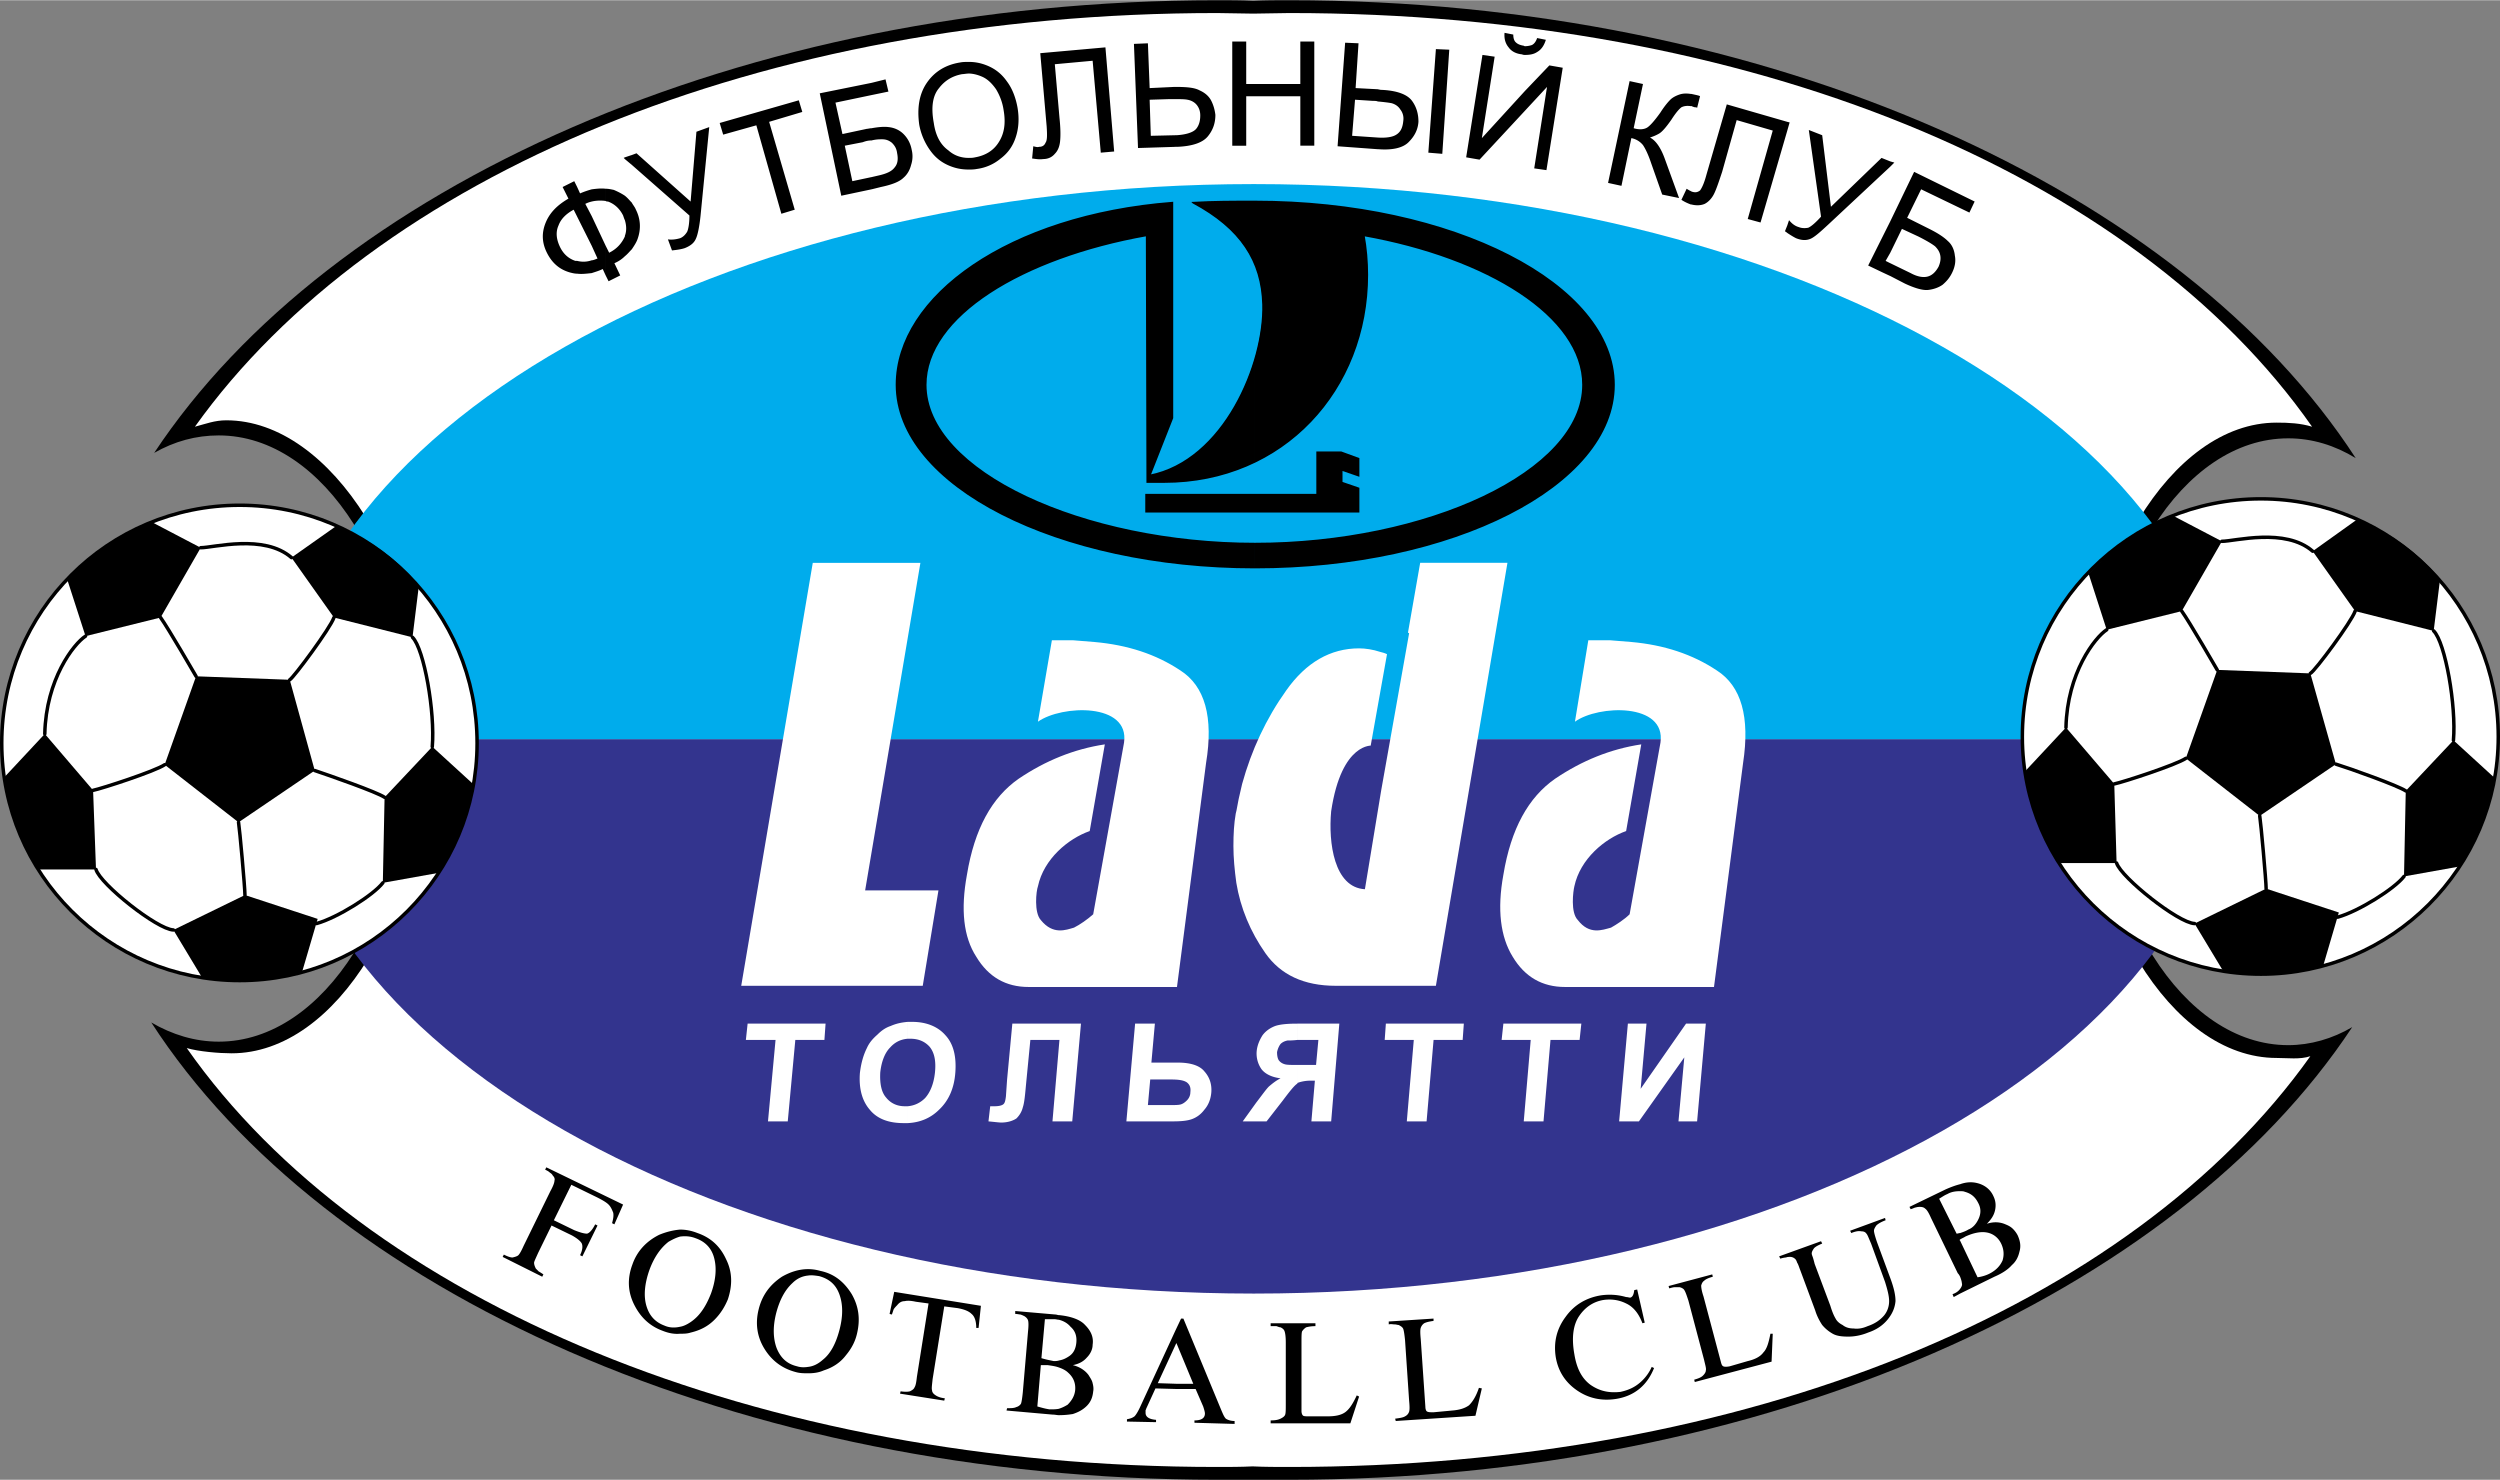 <svg xmlns="http://www.w3.org/2000/svg" width="2500" height="1480" viewBox="0 0 214.764 127.099"><rect x="0" y="0" width="214.764" height="127.099" fill="#808080" stroke="none"/><path d="M110.756 127.099c40.933 0 76.219-16.044 91.313-38.884-1.699.999-3.599 1.549-5.498 1.549-9.046 0-16.443-11.745-16.443-26.039 0-14.395 7.396-26.09 16.443-26.09 2.049 0 3.998.6 5.798 1.7C187.425 16.293 151.989 0 110.756 0c-1.05 0-2.049 0-3.099.05-1.05-.05-2.099-.05-3.099-.05-40.933 0-76.219 16.093-91.313 38.884 1.75-1 3.599-1.5 5.548-1.5 9.046 0 16.443 11.696 16.443 26.04s-7.397 26.039-16.443 26.039c-2.049 0-3.999-.6-5.798-1.649 14.894 23.041 50.379 39.284 91.563 39.284h3.049l3.149.001z"/><path d="M110.756 126c39.284 0 72.371-13.694 87.715-35.286-.899.3-1.95.15-2.898.15-9.097 0-16.844-12.944-16.844-27.238 0-14.345 7.747-27.34 16.844-27.34 1.049 0 2.049.05 3.048.351C183.377 14.844 150.29 1.1 110.756 1.1c-1.05 0-2.049.05-3.099.05-1.05 0-2.099-.05-3.099-.05-39.284 0-72.421 13.995-87.814 35.536.949-.25 1.699-.55 2.699-.55 9.046 0 17.143 12.995 17.143 27.339s-7.647 27.039-16.693 27.039c-1.049 0-2.849-.15-3.849-.45C31.288 111.805 65.074 126 104.558 126c1 0 2.049 0 3.049-.05 1.05.05 2.099.05 3.149.05z" fill="#fff"/><path d="M107.707 111.105c46.132 0 83.767-21.441 83.767-47.63H23.94c0 26.189 37.636 47.63 83.767 47.63z" fill="#33348e"/><path d="M107.707 15.793c-46.131 0-83.767 21.392-83.767 47.682h167.533c.001-26.289-37.634-47.682-83.766-47.682z" fill="#00acec"/><path d="M.2 63.774c0-11.246 9.146-20.492 20.392-20.492 11.345 0 20.392 9.247 20.392 20.492 0 11.295-9.047 20.441-20.392 20.441C9.346 84.216.2 75.07.2 63.774z" fill="#929496"/><path d="M20.592 84.216c11.295 0 20.392-9.146 20.392-20.391 0-11.296-9.097-20.442-20.392-20.442S.15 52.529.15 63.825c0 11.245 9.146 20.391 20.442 20.391z" fill="#fff" stroke="#000" stroke-width=".3" stroke-linecap="round" stroke-linejoin="round"/><path d="M16.843 58.077l8.047.299 2.15 7.798-6.548 4.447-6.347-4.947zM13.045 44.832l4.198 2.199-3.449 5.997-6.447 1.6-1.549-4.798c2.049-2.199 4.348-3.898 7.247-4.998zM35.985 50.28l-.549 4.448-6.748-1.7-3.648-5.148 3.898-2.749c2.85 1.251 5.048 2.749 7.047 5.149zM37.635 74.97l-4.748.85.15-7.347 4.099-4.348 3.499 3.199c-.451 2.748-1.551 5.397-3 7.646zM17.393 84.016l-2.499-4.148 6.147-2.999 6.248 2.049-1.349 4.598c-1.7.5-3.549.7-5.348.7-1 0-2.199-.049-3.199-.2zM.35 66.773l3.499-3.749 4.148 4.848.25 6.797H3.299l-.05-.1C1.75 72.171.85 69.672.35 66.773z"/><path d="M7.347 54.628c-1 .649-3.398 3.699-3.499 8.396M13.794 53.028c.65.9 3.049 5.048 3.049 5.048M28.688 53.028c-.3.9-3.449 5.148-3.798 5.348M14.145 65.674c-.8.55-5.398 2.049-6.147 2.199M27.04 66.174c1.199.4 5.348 1.849 5.997 2.299M20.492 70.621c.1.6.55 5.598.55 6.248M8.247 74.67c.35 1.25 5.248 5.147 6.647 5.198M17.243 47.031c1.1 0 5.448-1.199 7.797.849M35.436 54.728c1 1 1.949 6.447 1.699 9.396M32.887 75.819c-.799 1.049-3.898 2.999-5.697 3.499" fill="none" stroke="#000" stroke-width=".3" stroke-linecap="round" stroke-linejoin="round"/><g><path d="M173.831 63.225c0-11.246 9.096-20.492 20.392-20.492 11.295 0 20.392 9.247 20.392 20.492 0 11.295-9.096 20.441-20.392 20.441s-20.392-9.146-20.392-20.441z" fill="#929496"/><path d="M194.223 83.666c11.246 0 20.392-9.146 20.392-20.391 0-11.296-9.146-20.442-20.392-20.442-11.296 0-20.492 9.146-20.492 20.442 0 11.245 9.196 20.391 20.492 20.391z" fill="#fff" stroke="#000" stroke-width=".3" stroke-linecap="round" stroke-linejoin="round"/><path d="M190.474 57.527l7.997.3 2.199 7.797-6.547 4.448-6.348-4.948zM186.675 44.282l4.198 2.199-3.448 5.997-6.448 1.6-1.549-4.798c2.049-2.199 4.349-3.898 7.247-4.998zM209.616 49.73l-.55 4.448-6.747-1.7-3.648-5.147 3.848-2.749c2.899 1.25 5.048 2.749 7.097 5.148zM211.266 74.42l-4.748.849.15-7.347 4.098-4.348 3.499 3.199c-.451 2.799-1.55 5.398-2.999 7.647zM191.023 83.466l-2.499-4.148 6.147-2.999 6.248 2.049-1.35 4.598c-1.699.5-3.549.7-5.348.7-.998 0-2.198-.049-3.198-.2zM173.98 66.224l3.499-3.749 4.149 4.848.199 6.797h-4.898l-.05-.1c-1.499-2.399-2.448-4.897-2.899-7.796z"/><path d="M180.978 54.079c-.999.649-3.398 3.699-3.499 8.396M187.425 52.479c.649.9 3.048 5.048 3.048 5.048M202.319 52.479c-.3.9-3.449 5.148-3.849 5.348M187.775 65.124c-.8.55-5.397 2.049-6.147 2.199M200.67 65.624c1.15.35 5.348 1.849 5.998 2.299M194.123 70.072c.1.599.55 5.597.55 6.247M181.827 74.12c.4 1.25 5.298 5.148 6.698 5.198M190.874 46.481c1.1 0 5.448-1.199 7.797.85M209.066 54.178c1 1 1.95 6.448 1.699 9.396M206.518 75.27c-.8 1.049-3.899 2.999-5.698 3.499" fill="none" stroke="#000" stroke-width=".3" stroke-linecap="round" stroke-linejoin="round"/></g><path d="M162.385 23.69v-1.1l1.75.85c.55.3 1.049.4 1.449.3.4-.101.7-.4.95-.85.15-.35.2-.649.15-.949-.05-.3-.2-.55-.45-.8-.25-.2-.75-.5-1.449-.85l-1.399-.65-1 2.049v-2.699l2.049-4.249 5.198 2.549-.45.95-4.148-2-1.2 2.449 1.899.95c.7.35 1.25.7 1.599 1.049.35.3.55.75.6 1.25.1.5 0 .999-.25 1.499-.199.4-.449.7-.799 1-.35.25-.8.4-1.249.449-.45.05-1.15-.15-2-.55l-1.25-.647zm0-9.396v-.449l.35.1-.35.349zm0-.449v.449l-.75.7v-1.449l.75.3zm0 5.148v2.699l-.4.7.4.2v1.1l-.75-.35v-2.85l.75-1.499zm-.75-5.449v1.449l-4.548 4.249c-.7.65-1.199 1.1-1.549 1.249-.351.151-.75.151-1.25-.049-.2-.1-.449-.25-.75-.45v-.649l.15-.45c.25.299.5.5.849.6.25.1.55.1.8.05.25-.101.649-.45 1.1-.95l-1.05-7.447 1.15.45.75 6.147 4.348-4.199zm0 6.947l-1.149 2.3 1.149.55v-2.85zm-8.096-9.296l.2-.699-.2-.05v.749zm0-.749v.75l-2.299 7.897-1.1-.3 2.149-7.597-3.099-.899-1.25 4.448c-.299.899-.5 1.5-.7 1.899-.2.4-.5.7-.8.85-.35.15-.75.15-1.149.049h-.05v-1.149c.05 0 .05.049.1.049.3.101.5.05.7-.1.15-.2.35-.6.55-1.35l1.75-6.047 5.198 1.5zm0 8.896v.649c-.05-.05-.15-.1-.2-.15l.2-.499zm-8.297-10.246h.1c.05.05.1.05.25.1.1 0 .149 0 .2.05l.25-1c-.049-.05-.3-.1-.75-.2h-.05v1.05zm0-1.049v1.049c-.35-.05-.6 0-.8.1-.2.15-.5.5-.85 1.049-.45.65-.8 1.049-1.05 1.2-.25.15-.5.25-.799.35.5.25.949.899 1.299 1.899l1.199 3.298-1.449-.299-.95-2.699c-.25-.75-.5-1.25-.7-1.55a1.7 1.7 0 0 0-1-.6l-.85 4.099-1.15-.25 1.85-8.747 1.149.25-.8 3.798c.5.15.899.1 1.15-.05.25-.15.649-.599 1.149-1.3.35-.549.649-.899.85-1.099.2-.2.5-.35.8-.45.302-.098.603-.098.952-.048zm0 8.347c-.1-.05-.2-.101-.35-.2l-.45.95c.3.2.55.299.8.399v-1.149zm-14.244-6.898V7.797l2.1-2.199 1.149.2-1.399 8.797-1.05-.151 1.1-6.997-1.9 2.049zm0-4.798v-.75c.25 0 .45-.05.6-.1.2-.1.35-.3.449-.6l.75.15c-.15.5-.399.85-.75 1.05-.299.2-.65.25-1.049.25zm0-.75v.75c-.05 0-.15 0-.25-.049-.5-.05-.899-.25-1.149-.6-.25-.299-.4-.7-.35-1.25l.75.15c0 .25.049.5.199.649.15.151.351.25.65.3.05 0 .099.05.15.05zm0 3.849l-3.699 4.048 1.1-6.997-1.049-.15-1.399 8.797 1.149.199 3.898-4.198V7.797zm-12.645 4.997v-.999c.75.049 1.299-.05 1.599-.25.4-.25.55-.649.6-1.199.05-.35-.05-.701-.25-.95-.15-.25-.399-.45-.75-.55-.25-.05-.649-.101-1.199-.15v-1.05l.25.05c1.399.05 2.299.4 2.699.95s.55 1.15.55 1.799c-.05.7-.35 1.25-.85 1.75s-1.4.7-2.649.599zm4.998-8.596l1.149.05-.599 8.946-1.2-.1.65-8.896zm-4.998 3.448v1.05c-.101-.05-.25-.05-.4-.05l-1.549-.1-.25 3.099 2.199.15v.999h-.05l-3.398-.25.649-8.896 1.15.05-.25 3.848 1.899.1zm-17.394 4.949v-.999h.1c.85-.05 1.449-.25 1.7-.55.25-.301.35-.7.35-1.15 0-.35-.1-.649-.3-.9-.2-.25-.5-.399-.8-.45-.25-.05-.6-.05-1.05-.05v-1.05c.95 0 1.649.05 2.099.3.45.2.8.5 1 .899s.3.8.35 1.199c0 .7-.2 1.3-.65 1.85s-1.35.85-2.649.899h-.15v.002zm4.899-.1V3.549h1.199v3.648h4.648V3.549h1.2v8.946h-1.2V8.247h-4.648v4.249h-1.199zm-4.899-5.048v1.05h-.6l-1.599.05.1 3.099 2.099-.05v.999l-3.198.1-.35-8.946 1.2-.05.15 3.848 2.099-.1h.099zm-17.742 7.097v-1c.15 0 .35 0 .55-.049.85-.151 1.549-.551 1.999-1.25.5-.75.65-1.649.45-2.799-.1-.7-.35-1.299-.65-1.8-.35-.5-.75-.899-1.25-1.1-.35-.149-.75-.249-1.1-.249v-1c.55 0 1.05.1 1.549.3.75.3 1.299.75 1.75 1.399.45.6.75 1.399.899 2.25.15.899.1 1.749-.15 2.499-.25.8-.7 1.399-1.299 1.85-.6.5-1.3.8-2.049.899-.249.05-.499.05-.699.05zm6.147-9.996l5.598-.5.75 8.946-1.149.1-.7-7.896-3.249.299.4 4.598c.1.95.1 1.6.05 2.049-.05.45-.2.799-.45 1.049-.25.301-.6.45-1 .45-.3.05-.6 0-.95-.05l.1-1.05c.2.05.35.1.5.05.25 0 .45-.1.55-.35.15-.2.15-.649.1-1.399l-.55-6.296zm-6.147.75v1c-.2 0-.4.049-.55.049-.85.15-1.499.55-1.999 1.2-.55.649-.7 1.649-.45 2.999.149 1.05.549 1.849 1.249 2.349.5.449 1.1.649 1.75.649v1c-.6 0-1.1-.101-1.599-.3-.75-.3-1.3-.749-1.75-1.399a5.47 5.47 0 0 1-.9-2.149c-.2-1.449 0-2.649.65-3.599.65-.95 1.6-1.549 2.849-1.749.25-.05.5-.05.75-.05zM74.87 16.244v-1.05l.65-.15c.649-.15 1.1-.35 1.349-.7.25-.299.3-.7.2-1.2-.05-.399-.2-.649-.45-.899-.25-.2-.5-.3-.85-.3-.199 0-.5 0-.899.1v-1.049c.55-.1 1.05-.15 1.449-.1.5.049.95.25 1.3.599.35.35.6.8.7 1.35.1.4.1.85-.05 1.3-.1.4-.3.8-.649 1.1-.35.35-1 .6-1.949.8l-.801.199zm0-8.097v-1.05l1.2-.299.25 1.049-1.45.3zm-20.592 9.246c.1.2.25.35.35.6.4.8.45 1.649.15 2.499-.1.301-.3.6-.5.9v-3.999zM74.87 7.097v1.05l-3.099.649.6 2.699 2.1-.449c.1 0 .25-.05.399-.05v1.049c-.25 0-.5.05-.75.15l-1.549.3.649 3.048 1.649-.35v1.05l-2.599.55-1.849-8.797 4.449-.899zm-20.592 7.048l4.948 4.348c0 .7-.1 1.2-.199 1.4-.15.25-.35.45-.6.55-.35.1-.7.15-1.049.1l.35.95c.45-.05.8-.1 1.1-.2.5-.2.8-.45.949-.8.15-.299.3-.999.4-1.949l.75-7.646-1.1.399-.5 5.998-4.648-4.148-.4.15v.848h-.001zm12.845 4.198l-2.149-7.598-2.849.8-.3-1 6.797-1.949.3 1-2.849.85 2.199 7.547-1.149.35zm-13.444-1.55c.25.199.399.399.6.599v3.999c-.2.199-.35.399-.6.6v-1.749c.15-.4.15-.85 0-1.35v-2.099zm.599-3.498v.85l-.6-.5v-.149l.6-.201zm-2.249 2.898c.25 0 .45.05.7.1.35.15.65.301.95.5v2.099c-.05-.1-.1-.25-.15-.4-.299-.599-.749-.999-1.299-1.199-.05 0-.15 0-.2-.05v-1.05h-.001zm1.65 5.798c-.25.25-.55.45-.899.6l.5 1.049-1 .5-.25-.5v-2.549l.3.6c.7-.35 1.1-.85 1.35-1.399v-.05 1.749h-.001zm0-8.496v.149l-.1-.1.1-.049zm-2.849 2.749c.399-.05.799-.1 1.199-.05v1.05c-.35-.05-.8-.05-1.199.05v-1.05zm1.199 7.396l-.25-.55c-.3.15-.649.25-.949.35v-1.1c.149 0 .35-.1.5-.15l-.5-1.1v-2.549l1.199 2.549v2.55zm-2.449-7.596l.25.55c.35-.151.65-.25 1-.35v1.049c-.2.05-.35.1-.55.2l.55 1.049v2.549l-1.25-2.499v-2.548zm1.25 7.396c-.45.05-.85.1-1.25.05v-1.099c.4.1.8.1 1.25-.05v1.099zm-1.999-6.397l-.5-.999 1-.5.25.5v2.549l-.3-.6c-.649.35-1.099.8-1.299 1.35-.25.55-.2 1.149.1 1.799.3.649.75 1.049 1.349 1.25h.15v1.099c-.2 0-.399-.05-.6-.1-.899-.25-1.549-.8-1.999-1.699s-.45-1.75-.1-2.599c.349-.85.999-1.5 1.949-2.05zM168.383 111.105v-.4c.15-.2.2-.35.15-.5 0-.1-.05-.299-.15-.549v-3.099l1.5 3.149c.35-.05.7-.15 1-.3.6-.299.95-.7 1.149-1.149.15-.5.1-.95-.1-1.4-.25-.55-.7-.899-1.25-.999-.55-.101-1.199.049-1.849.35-.15.1-.3.15-.45.25v-.55c.3-.1.55-.2.7-.3.4-.149.7-.5.9-.95.2-.449.2-.899-.05-1.349-.25-.5-.6-.8-1.15-.949-.1-.05-.25-.05-.399-.05v-.6c.55-.2 1.05-.2 1.45-.1.649.15 1.149.55 1.399 1.1.2.4.25.799.15 1.249-.1.45-.35.8-.7 1.15.6-.2 1.15-.15 1.599.049.25.101.45.2.65.4.15.149.299.35.4.55.2.45.3.899.15 1.399-.101.45-.3.85-.65 1.149-.299.35-.799.7-1.499 1l-2.95 1.449zm0-9.396v.6c-.4 0-.75.05-1.1.25-.25.1-.45.25-.7.399l1.5 2.999c.101 0 .2-.05.3-.05v.55l-.05.05.05.05v3.099c-.05-.1-.1-.2-.2-.3l-2.299-4.749c-.2-.449-.35-.699-.5-.799-.1-.101-.25-.15-.45-.15-.1 0-.2 0-.35.049-.1 0-.25.101-.449.15l-.101-.199 3.099-1.5c.45-.199.85-.348 1.25-.449zm0 8.997v.4l-.55.299-.1-.25c.3-.1.499-.25.65-.449zm-67.373 8.596v-.449h1.499l-1.449-3.499-.05.1v-1.249l.45-.95h.2l3.249 7.847c.15.35.25.599.4.75.15.1.4.2.75.2v.25l-3.449-.1v-.2c.6 0 .9-.2.9-.6 0-.1-.05-.3-.15-.6l-.65-1.5h-1.7zm15.744.65l-.75 2.298h-6.848V122c.4 0 .649-.05.85-.149.2-.101.35-.2.4-.351.05-.15.05-.45.05-.949v-5.248c0-.5-.05-.799-.101-.95-.049-.15-.149-.25-.35-.35-.1 0-.2-.049-.35-.1h-.5v-.25h3.849v.25c-.35 0-.6.05-.8.1-.15.101-.25.2-.35.35-.049.15-.049.5-.049.95v5.897c0 .15.049.3.1.35.05.101.25.101.55.101h1.599c.65 0 1.15-.101 1.5-.35.35-.25.65-.7 1-1.45l.2.101zm10.545-.7l-.55 2.349-6.847.45-.05-.2c.4-.05.699-.101.849-.2.2-.101.3-.25.35-.4s.05-.45 0-.95l-.35-5.198c-.05-.5-.1-.799-.15-.95-.05-.15-.2-.25-.4-.35-.1 0-.2-.05-.35-.05s-.3-.05-.5 0v-.25l3.848-.25v.2c-.35.05-.6.101-.8.2-.15.1-.25.25-.3.4-.05.15-.05.45 0 .95l.4 5.848c0 .15.05.3.1.35.1.101.299.101.6.101l1.599-.15c.65-.05 1.1-.2 1.45-.45.3-.3.6-.75.85-1.5l.251.05zm13.345-8.497l.649 2.849-.2.05c-.3-.799-.75-1.399-1.399-1.7-.6-.299-1.25-.399-1.95-.299-.899.149-1.599.65-2.099 1.399-.5.75-.65 1.849-.4 3.25.2 1.249.649 2.099 1.399 2.648.8.55 1.6.7 2.549.6.7-.149 1.25-.4 1.75-.849.45-.4.75-.85.95-1.3l.2.1c-.6 1.499-1.699 2.399-3.249 2.649-1.25.2-2.399-.05-3.398-.75-1-.7-1.599-1.649-1.799-2.85-.2-1.299.1-2.448.849-3.448.75-1.049 1.799-1.649 3.049-1.85.75-.1 1.45-.05 2.149.15.15 0 .25.05.35.05.2-.05.3-.25.35-.649l.25-.05zm11.645 3.799l-.1 2.399-6.597 1.75-.05-.2c.35-.1.6-.2.75-.35.15-.15.25-.3.25-.45.05-.15-.049-.45-.15-.899l-1.349-5.098c-.15-.45-.25-.75-.35-.899-.05-.1-.2-.2-.4-.25h-.4c-.15 0-.3.05-.5.1l-.05-.2 3.749-1 .049.2c-.35.1-.6.2-.75.35-.149.1-.2.25-.249.4 0 .2.049.5.2.95l1.499 5.647c.05.2.1.3.2.35.101.05.3.05.55 0l1.55-.45c.649-.15 1.1-.4 1.35-.75.3-.3.45-.85.599-1.6h.199zm.65-6.448l-.1-.2 3.599-1.299.1.199c-.35.15-.55.25-.7.4-.101.149-.2.3-.2.45 0 .1.05.2.1.35a8 8 0 0 1 .151.55l1.349 3.598c.151.5.3.85.45 1.1.1.2.3.4.6.55.25.2.55.3.949.3.35.049.75 0 1.2-.2.6-.2 1.049-.5 1.399-.899.301-.35.45-.8.45-1.25 0-.45-.149-1-.35-1.65l-1.2-3.299c-.2-.449-.3-.749-.4-.849-.1-.15-.25-.2-.45-.2-.2-.05-.5 0-.85.15l-.1-.2 2.999-1.1.049.2c-.399.15-.649.3-.799.45-.1.15-.2.3-.2.449 0 .151.1.5.25.95l1.199 3.249c.25.699.4 1.299.4 1.849-.05.55-.25 1.049-.65 1.549-.399.5-.949.899-1.699 1.149-.6.25-1.2.35-1.7.35-.55 0-1-.05-1.35-.25-.35-.2-.649-.449-.899-.75-.2-.3-.45-.75-.6-1.25l-1.299-3.499c-.1-.25-.15-.45-.25-.6-.05-.15-.101-.25-.15-.3a.636.636 0 0 0-.45-.2c-.1 0-.25 0-.35.05a1.982 1.982 0 0 0-.498.103zm-51.929 6.098v1.249l-1.549 3.349 1.549.05v.449l-1.749-.049-.8 1.749c0 .05-.05.1-.05.15v.2c0 .35.3.55.9.6v.2l-2.499-.05v-.2c.25-.049.45-.1.649-.25.15-.15.35-.5.55-.95l2.999-6.497zm-10.046 7.347v-.549c.3-.1.5-.2.75-.35.35-.35.6-.75.65-1.249.05-.6-.15-1.1-.6-1.5-.2-.2-.5-.35-.799-.45v-.6c.3-.05.55-.15.85-.35.399-.25.6-.65.65-1.2.05-.55-.1-1-.5-1.349-.25-.3-.6-.5-1-.6v-.4c1.049.1 1.849.4 2.249.85.5.5.75 1.05.649 1.699 0 .4-.2.8-.5 1.1-.3.35-.7.55-1.2.65.6.15 1.05.45 1.35.85.15.25.3.45.35.7.05.2.1.45.05.7-.05.5-.2.899-.55 1.25-.35.35-.75.55-1.2.699-.3.049-.7.099-1.199.099zm0-8.596v.4c-.1 0-.25-.05-.4-.05h-.8l-.3 3.349c.5.15.85.2 1.05.25.149 0 .3 0 .45-.05v.6c-.25-.1-.6-.15-.95-.2h-.6l-.3 3.548c.35.1.7.2 1.05.25.3 0 .55 0 .8-.05v.549c-.15 0-.35-.05-.55-.05l-3.949-.35.05-.2c.35 0 .6 0 .8-.1.2-.05.35-.2.399-.3.05-.15.1-.45.15-.95l.45-5.248c.05-.45.05-.799 0-.949-.05-.15-.15-.25-.3-.351-.1-.049-.2-.1-.35-.15-.1 0-.25-.049-.45-.049v-.25l3.448.299c.102.001.202.052.302.052zm-21.542 4.998v-.55c.45-.05.85-.25 1.25-.6.7-.55 1.149-1.45 1.449-2.599.3-1.15.3-2.149 0-2.999-.3-.85-.85-1.349-1.749-1.599-.35-.05-.65-.1-.95-.05v-.55c.35 0 .7.05 1.049.15 1.2.25 2.049.949 2.699 1.999.6 1.05.75 2.149.45 3.398-.15.65-.45 1.25-.95 1.85-.45.6-1.1 1.049-1.899 1.299-.449.2-.899.251-1.349.251zm7.397-6.997l7.447 1.199-.2 1.899h-.2c0-.6-.15-1-.4-1.199-.25-.25-.65-.4-1.199-.5l-1.15-.149-1 6.247c-.05.5-.1.8-.05.95 0 .149.1.299.25.4.2.15.45.25.85.299l-.05.2-3.799-.6.05-.2c.35.05.6.05.8 0 .2-.1.35-.2.4-.35.1-.15.15-.449.2-.899l1-6.298-1.099-.15c-.45-.1-.75-.1-.95-.049-.25 0-.45.1-.649.35-.1.1-.2.2-.3.35l-.149.449-.2-.049.398-1.9zm-7.397-1.95v.55c-.5.05-.95.25-1.35.649-.65.6-1.1 1.45-1.399 2.599-.3 1.199-.25 2.199.05 2.999.35.85.899 1.349 1.749 1.549.3.1.65.1.95.05v.55c-.35 0-.7 0-1.049-.1-1.15-.3-2.049-.949-2.699-1.999s-.8-2.199-.5-3.398c.299-1.2.949-2.1 1.999-2.799.7-.4 1.45-.65 2.249-.65zm-10.995 5.548v-.599c.3-.05.6-.2.899-.4.75-.5 1.3-1.3 1.75-2.449.4-1.1.5-2.1.3-2.949-.2-.899-.75-1.499-1.6-1.799-.5-.2-.949-.2-1.349-.15v-.6c.5 0 1 .1 1.5.3 1.149.4 1.949 1.149 2.449 2.249.55 1.1.55 2.25.15 3.449-.25.6-.6 1.2-1.15 1.75s-1.2.899-2.049 1.1c-.3.098-.6.098-.9.098zm-4.899-11.096l-.749 1.699-.2-.1c.1-.35.15-.649.1-.899-.1-.25-.2-.5-.4-.7-.2-.2-.55-.4-1.05-.65l-2.149-1.049-1.5 3.048 1.75.85c.5.2.85.3 1.099.3.2-.05.45-.3.7-.8l.2.101-1.299 2.648-.2-.1c.2-.4.25-.75.15-1-.1-.199-.4-.449-.85-.699l-1.75-.85-1.149 2.349c-.2.45-.35.75-.35.85 0 .15.05.3.15.5l.25.25c.1.05.25.15.4.25l-.1.2-3.399-1.7.1-.2c.3.15.55.25.75.25.2-.05.399-.101.5-.2s.25-.35.45-.8l2.299-4.698c.25-.45.35-.75.35-.9.05-.149 0-.3-.15-.45-.05-.1-.1-.149-.25-.249-.1-.101-.2-.15-.4-.25l.1-.2 6.597 3.199zm4.899 2.149v.6c-.35.1-.65.25-1 .45-.7.55-1.25 1.35-1.649 2.449-.4 1.149-.5 2.199-.25 3.048.25.85.75 1.4 1.549 1.7.45.2.9.2 1.35.1v.599c-.5.05-1-.049-1.5-.25-1.1-.4-1.899-1.149-2.449-2.249s-.6-2.25-.15-3.449c.399-1.149 1.199-1.999 2.299-2.549.6-.248 1.2-.398 1.8-.449z"/><g fill="#fff"><path d="M92.263 79.668c-.7.2-1.799.65-2.849-.649-.6-.65-.4-2.5-.25-2.899.5-2.349 2.599-4.098 4.448-4.748l1.299-7.447c-2.649.4-5.098 1.399-7.397 2.949-2.299 1.6-3.798 4.298-4.448 8.247-.55 2.999-.3 5.348.8 7.047 1.049 1.749 2.549 2.599 4.498 2.599H101.109l2.499-19.242c.65-3.948-.1-6.597-2.199-7.946-2.099-1.4-4.548-2.199-7.397-2.449-.6-.05-1.2-.101-1.85-.15h-1.799l-1.199 6.998c2.049-1.45 7.897-1.649 7.397 1.799l-2.649 14.744c-.499.447-1.149.897-1.649 1.147zM117.253 76.369c-2.649-.15-3.149-3.998-2.899-6.697.9-6.047 3.648-5.598 3.398-5.648l1.4-7.847c-.2-.1-.4-.15-.6-.2-.6-.2-1.25-.3-1.799-.3-2.449 0-4.549 1.199-6.248 3.598-1.75 2.449-2.999 5.148-3.799 8.047-.1.45-.2.899-.299 1.299-.101.45-.15.9-.25 1.25-.149.85-.2 1.749-.2 2.798 0 1 .1 2.049.25 3.149.35 2.149 1.2 4.198 2.499 6.048 1.299 1.849 3.298 2.799 6.048 2.799h8.597l6.147-36.335h-7.497l-1.049 5.998.1.05-2.399 13.495-1.4 8.496zM79.068 48.331L74.32 76.47h6.298l-1.349 8.196H63.675l6.147-36.335zM138.395 79.668c-.75.2-1.85.65-2.849-.649-.649-.65-.399-2.5-.3-2.899.5-2.349 2.599-4.098 4.448-4.748l1.3-7.447c-2.649.4-5.099 1.399-7.397 2.949-2.299 1.6-3.798 4.298-4.448 8.247-.55 2.999-.25 5.348.8 7.047 1.049 1.749 2.549 2.599 4.498 2.599h12.795l2.499-19.242c.6-3.948-.15-6.597-2.25-7.946-2.099-1.4-4.548-2.199-7.347-2.449-.649-.05-1.25-.101-1.85-.15h-1.849l-1.149 6.998c1.999-1.45 7.847-1.649 7.347 1.799l-2.649 14.744c-.45.447-1.15.897-1.599 1.147z"/></g><path d="M111.455 93.013v-1.549h1.601l.2-2.149h-1.8v-1.4H115.055l-.7 8.397h-1.699l.299-3.499h-.35c-.5 0-.899.1-1.15.2zm9.397 3.299l.6-6.997h-2.499l.1-1.4h6.698l-.1 1.4h-2.499l-.6 6.997h-1.7zm10.046 0l.599-6.997h-2.499l.15-1.4h6.698l-.15 1.4h-2.5l-.6 6.997h-1.698zm8.946-8.397h1.599l-.5 5.598 3.898-5.598h1.699l-.749 8.397h-1.6l.5-5.498-3.898 5.498h-1.7l.751-8.397zm-28.389 0v1.4c-.399.049-.699.049-.849.049-.25.05-.45.15-.6.3-.15.2-.25.449-.3.7 0 .299.05.55.15.7.15.2.35.299.55.35.2.05.55.05 1.049.05v1.599c-.25.15-.649.65-1.249 1.449l-1.399 1.8h-2.049l1.15-1.6c.5-.649.849-1.149 1.1-1.399.299-.25.6-.5.999-.7-.799-.1-1.349-.4-1.649-.8a2.35 2.35 0 0 1-.4-1.55c.05-.5.25-.949.5-1.349.299-.4.699-.65 1.1-.8.448-.149 1.098-.199 1.897-.199zm-10.995 8.397v-1.4c.45 0 .75 0 .95-.05.2-.049.4-.199.549-.35.2-.2.3-.449.3-.7.05-.4-.05-.649-.3-.849-.299-.2-.75-.25-1.399-.25h-.1v-1.45h.75c1.05 0 1.849.25 2.25.75.45.5.649 1.099.6 1.799-.05.6-.25 1.1-.6 1.5-.3.4-.65.649-1.05.8-.4.15-.95.2-1.649.2h-.301zm0-5.049v1.45h-1.649l-.2 2.199h1.849v1.4h-3.698l.75-8.397h1.699l-.3 3.349h1.549v-.001zm-22.491 5.198v-1.449c.6-.05 1.1-.3 1.5-.701.45-.5.75-1.249.85-2.199.1-1-.05-1.699-.45-2.199-.4-.45-.95-.7-1.649-.7h-.25v-1.449h.4c1.2 0 2.199.4 2.849 1.15.699.75.95 1.849.85 3.198-.1 1.4-.6 2.449-1.399 3.199-.702.7-1.602 1.1-2.701 1.15zm8.996-8.546h5.897l-.75 8.397h-1.699l.6-6.997h-2.499l-.35 3.598c-.1 1.049-.15 1.75-.299 2.199-.1.4-.3.7-.55.95-.3.2-.75.35-1.3.35-.2 0-.55-.05-1.1-.1l.15-1.299h.35c.35 0 .6-.05.75-.151.15-.1.2-.299.25-.699l.1-1.449.45-4.799zm-20.991 8.397l.65-6.997h-2.549l.15-1.4h6.697l-.1 1.4h-2.499l-.65 6.997h-1.699zm11.995-8.547v1.449c-.6.05-1.1.3-1.499.75-.45.45-.75 1.2-.85 2.149-.05.95.1 1.699.5 2.149.4.5.95.75 1.599.75h.25v1.449h-.35c-1.25 0-2.249-.35-2.899-1.15-.65-.75-.95-1.799-.85-3.148.1-.85.3-1.549.6-2.149.199-.45.5-.8.899-1.149.35-.35.7-.6 1.149-.75.451-.2.901-.3 1.451-.35z" fill="#fff"/><g><path d="M107.757 17.293h.049c16.994 0 30.838 7.097 30.838 15.744S124.8 48.73 107.807 48.73h-.049v-2.049h.049c14.745 0 28.189-6.148 28.189-13.645 0-5.898-8.197-10.945-18.843-12.845.2 1.1.3 2.249.3 3.399 0 7.097-3.749 13.244-9.696 16.093v-8.697c.5-1.699.75-3.398.75-4.848-.05-1.299-.3-2.5-.75-3.549v-5.296zm-5.248.1c1.85-.1 3.199-.1 5.249-.1v5.298c-.901-2.049-2.6-3.749-5.249-5.198zm5.248 31.337v-2.049c-14.694 0-28.239-6.148-28.239-13.645 0-5.898 8.297-10.945 18.993-12.845l.05 21.192h1.45c2.849 0 5.448-.6 7.747-1.7v-8.697c-1.35 4.349-4.349 8.947-8.997 9.847l1.949-4.948V17.393c-14.044 1.1-23.69 8.047-23.69 15.644 0 8.646 13.844 15.693 30.737 15.693z"/><path d="M102.509 17.393c1.85-.1 3.249-.1 5.298-.1 16.994 0 30.838 7.097 30.838 15.744S124.8 48.73 107.807 48.73c-16.943 0-30.787-7.047-30.787-15.694 0-7.597 9.646-14.544 23.69-15.644v18.493l-1.949 4.948c6.397-1.25 9.896-9.646 9.746-14.694-.1-3.748-1.9-6.547-5.998-8.746zm-2.499 23.991c10.246 0 17.443-7.947 17.443-17.793 0-1.15-.1-2.299-.3-3.399 10.646 1.899 18.843 6.947 18.843 12.845 0 7.497-13.444 13.645-28.189 13.645-14.694 0-28.289-6.148-28.289-13.645 0-5.898 8.297-10.945 18.993-12.845l.05 21.192h1.449z" fill="none" stroke="#000" stroke-width=".15"/><path stroke="#000" stroke-width=".15" d="M115.254 41.433l1.45.501v1.999H98.46v-1.45h14.695v-3.648h2.049l1.5.549v1.45l-1.45-.501z"/></g></svg>